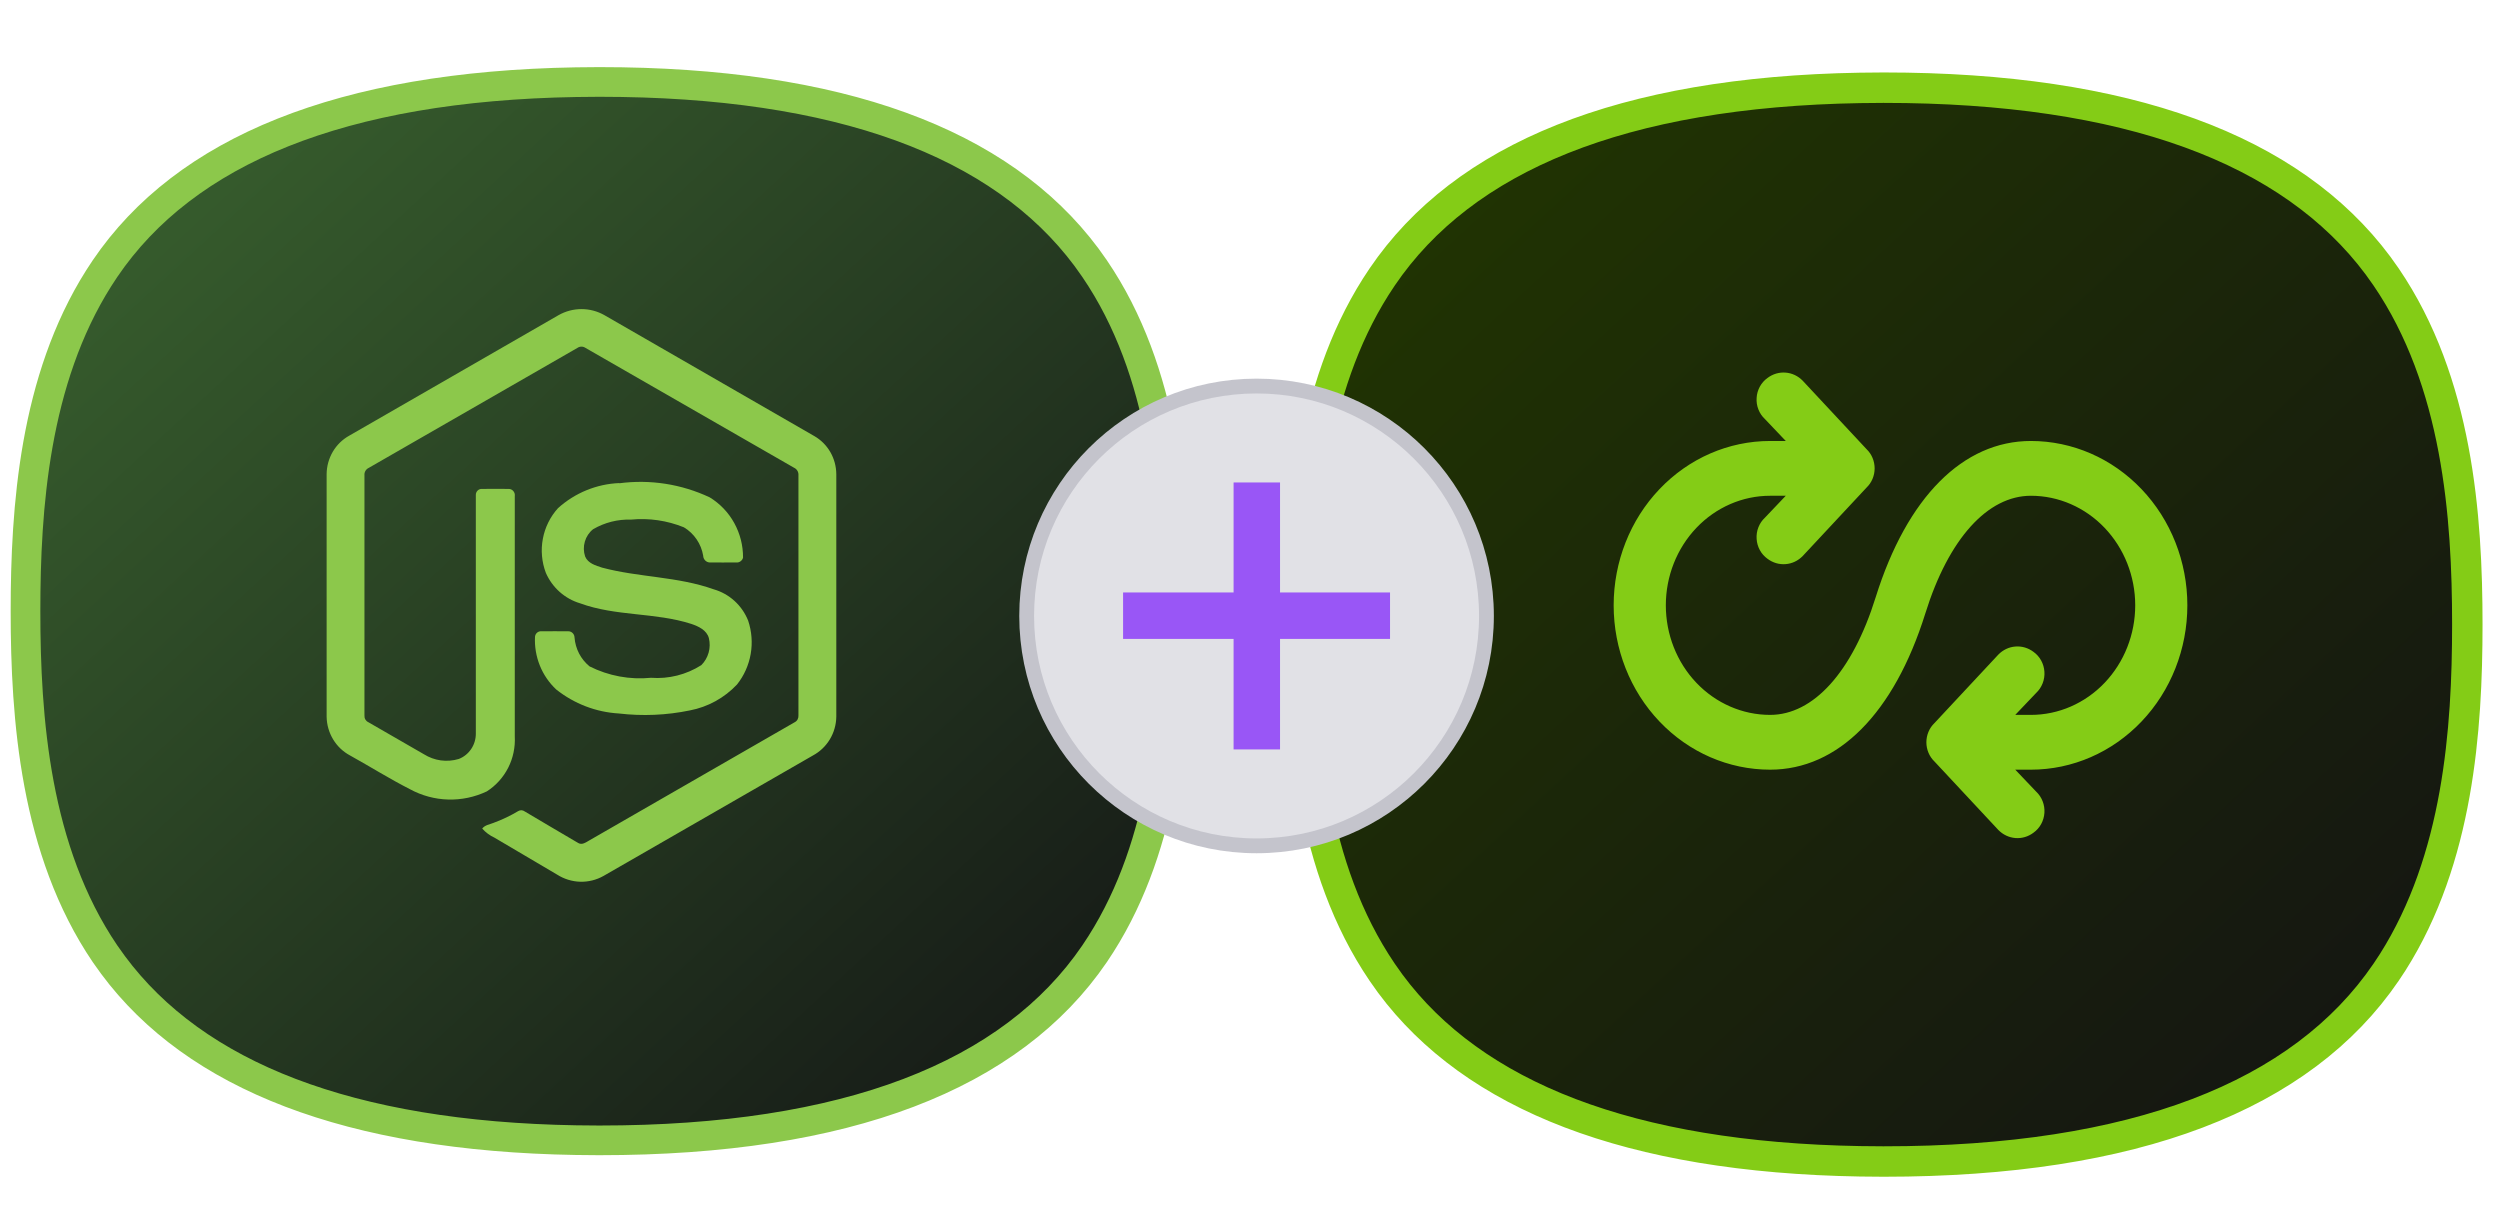 <svg width="69" height="34" viewBox="0 0 69 34" fill="none" xmlns="http://www.w3.org/2000/svg">
<path d="M16.532 2.262L16.545 2.262C23.162 2.262 27.627 3.933 29.987 7.099L30.209 7.411C32.154 10.264 32.417 13.922 32.417 16.869C32.417 19.723 32.17 23.245 30.386 26.056L30.209 26.326C27.913 29.693 23.374 31.474 16.544 31.474L16.532 31.474L15.899 31.468C9.64 31.362 5.395 29.698 3.121 26.635L2.899 26.324C0.966 23.476 0.704 19.818 0.704 16.869C0.704 14.012 0.95 10.488 2.723 7.682L2.899 7.413C5.113 4.151 9.431 2.378 15.9 2.268L16.532 2.262Z" fill="url(#paint0_linear_123_265)" stroke="#8CC84B" stroke-width="0.819"/>
<path d="M15.415 8.699C15.609 8.589 15.827 8.531 16.049 8.531C16.271 8.531 16.49 8.589 16.683 8.699C18.615 9.812 20.547 10.925 22.479 12.038C22.661 12.143 22.812 12.295 22.918 12.479C23.024 12.663 23.08 12.872 23.082 13.085V19.784C23.078 20.005 23.016 20.221 22.902 20.409C22.788 20.597 22.626 20.75 22.434 20.853C20.509 21.96 18.584 23.067 16.659 24.175C16.462 24.287 16.238 24.342 16.013 24.336C15.787 24.329 15.567 24.261 15.376 24.139C14.799 23.798 14.222 23.457 13.643 23.117C13.517 23.059 13.403 22.974 13.309 22.869C13.383 22.77 13.515 22.755 13.621 22.711C13.859 22.624 14.087 22.515 14.305 22.385C14.332 22.369 14.364 22.361 14.395 22.363C14.427 22.365 14.457 22.377 14.483 22.396C14.977 22.685 15.466 22.982 15.961 23.268C16.067 23.33 16.174 23.247 16.264 23.196C18.153 22.107 20.043 21.019 21.934 19.933C21.968 19.916 21.996 19.889 22.014 19.855C22.032 19.821 22.04 19.783 22.037 19.745C22.037 17.536 22.037 15.326 22.037 13.117C22.04 13.074 22.031 13.031 22.009 12.994C21.987 12.957 21.955 12.928 21.916 12.91C19.997 11.808 18.078 10.706 16.161 9.603C16.128 9.58 16.088 9.567 16.048 9.567C16.008 9.567 15.968 9.58 15.935 9.603C14.016 10.706 12.097 11.809 10.18 12.912C10.142 12.929 10.109 12.958 10.087 12.995C10.065 13.031 10.055 13.074 10.059 13.117C10.059 15.326 10.059 17.536 10.059 19.745C10.056 19.783 10.064 19.822 10.082 19.855C10.101 19.888 10.129 19.915 10.163 19.931C10.675 20.227 11.188 20.522 11.7 20.817C11.842 20.906 12.001 20.964 12.167 20.987C12.332 21.009 12.501 20.996 12.661 20.948C12.8 20.895 12.919 20.799 13.003 20.675C13.088 20.55 13.133 20.402 13.133 20.251C13.135 18.055 13.133 15.858 13.133 13.663C13.132 13.639 13.136 13.616 13.145 13.595C13.154 13.573 13.167 13.554 13.184 13.538C13.2 13.522 13.22 13.51 13.242 13.502C13.264 13.495 13.287 13.492 13.309 13.494C13.553 13.494 13.802 13.491 14.047 13.494C14.071 13.495 14.095 13.501 14.116 13.512C14.137 13.523 14.156 13.538 14.171 13.557C14.186 13.576 14.197 13.598 14.204 13.621C14.21 13.645 14.212 13.669 14.208 13.693C14.208 15.903 14.21 18.114 14.208 20.323C14.224 20.624 14.162 20.923 14.026 21.19C13.89 21.457 13.687 21.682 13.437 21.842C13.103 22 12.738 22.078 12.369 22.067C12.001 22.057 11.64 21.959 11.315 21.782C10.752 21.496 10.215 21.158 9.662 20.851C9.47 20.749 9.308 20.596 9.195 20.408C9.081 20.22 9.019 20.005 9.015 19.784L9.015 13.085C9.017 12.868 9.076 12.655 9.185 12.468C9.295 12.281 9.452 12.128 9.64 12.024C11.566 10.916 13.491 9.808 15.415 8.699Z" fill="#8CC84B"/>
<path d="M17.094 13.338C17.945 13.226 18.809 13.361 19.588 13.727C19.87 13.899 20.104 14.143 20.265 14.435C20.426 14.727 20.51 15.056 20.508 15.392C20.497 15.434 20.471 15.47 20.436 15.494C20.401 15.519 20.358 15.529 20.316 15.524C20.072 15.524 19.828 15.527 19.584 15.524C19.537 15.521 19.493 15.5 19.461 15.466C19.428 15.431 19.409 15.386 19.408 15.338C19.381 15.176 19.319 15.021 19.227 14.886C19.135 14.751 19.015 14.637 18.876 14.554C18.412 14.366 17.912 14.293 17.416 14.341C17.05 14.329 16.688 14.421 16.37 14.606C16.261 14.692 16.181 14.812 16.142 14.947C16.102 15.082 16.105 15.227 16.15 15.36C16.229 15.55 16.443 15.609 16.619 15.667C17.631 15.937 18.703 15.91 19.695 16.264C19.909 16.325 20.105 16.434 20.271 16.584C20.436 16.734 20.565 16.92 20.649 17.129C20.748 17.425 20.773 17.743 20.719 18.051C20.665 18.36 20.535 18.649 20.342 18.892C19.992 19.263 19.538 19.512 19.042 19.607C18.396 19.741 17.733 19.769 17.078 19.692C16.45 19.655 15.848 19.424 15.352 19.03C15.155 18.846 15 18.62 14.899 18.368C14.798 18.116 14.752 17.844 14.766 17.572C14.771 17.528 14.792 17.488 14.825 17.46C14.859 17.432 14.902 17.419 14.945 17.423C15.189 17.423 15.436 17.42 15.681 17.423C15.704 17.422 15.726 17.426 15.748 17.435C15.769 17.443 15.788 17.456 15.804 17.472C15.821 17.488 15.834 17.507 15.843 17.529C15.852 17.55 15.856 17.573 15.857 17.596C15.869 17.75 15.912 17.901 15.983 18.038C16.055 18.175 16.153 18.295 16.271 18.392C16.797 18.656 17.384 18.765 17.967 18.707C18.454 18.744 18.941 18.622 19.356 18.358C19.452 18.263 19.521 18.144 19.558 18.013C19.595 17.883 19.597 17.744 19.565 17.612C19.506 17.391 19.279 17.288 19.084 17.221C18.085 16.898 17.001 17.015 16.01 16.651C15.802 16.589 15.611 16.482 15.447 16.337C15.284 16.192 15.154 16.013 15.066 15.812C14.952 15.512 14.923 15.185 14.983 14.869C15.042 14.553 15.188 14.26 15.402 14.024C15.87 13.603 16.465 13.359 17.089 13.333L17.094 13.338Z" fill="#8CC84B"/>
<path d="M51.98 2.42L51.993 2.42C58.708 2.42 63.237 4.115 65.631 7.327L65.856 7.643C67.829 10.537 68.098 14.248 68.098 17.238C68.098 20.135 67.846 23.708 66.036 26.561L65.856 26.834C63.527 30.25 58.923 32.058 51.991 32.058L51.98 32.058L51.337 32.052C44.985 31.944 40.678 30.256 38.371 27.148L38.148 26.833C36.186 23.944 35.92 20.232 35.92 17.238C35.92 14.339 36.17 10.765 37.969 7.918L38.148 7.645C40.394 4.336 44.774 2.537 51.338 2.426L51.98 2.42Z" fill="url(#paint1_linear_123_265)" stroke="#84CC16" stroke-width="0.84"/>
<path d="M60.371 16.707C60.371 15.504 59.916 14.35 59.106 13.5C58.296 12.649 57.198 12.171 56.053 12.171C54.181 12.171 52.634 13.721 51.77 16.48C51.123 18.559 50.043 19.731 48.855 19.731C48.092 19.731 47.36 19.412 46.82 18.845C46.28 18.278 45.977 17.509 45.977 16.707C45.977 15.905 46.28 15.136 46.82 14.569C47.36 14.002 48.092 13.683 48.855 13.683H49.287L48.712 14.288C48.633 14.361 48.572 14.451 48.532 14.553C48.492 14.654 48.475 14.764 48.483 14.873C48.489 14.983 48.52 15.089 48.572 15.184C48.624 15.279 48.697 15.361 48.783 15.422C48.928 15.532 49.105 15.584 49.282 15.57C49.46 15.557 49.628 15.477 49.755 15.346L51.518 13.456C51.588 13.389 51.644 13.307 51.682 13.216C51.72 13.125 51.74 13.027 51.74 12.927C51.74 12.828 51.72 12.729 51.682 12.638C51.644 12.547 51.588 12.465 51.518 12.398L49.755 10.508C49.628 10.377 49.46 10.297 49.282 10.284C49.105 10.27 48.928 10.322 48.783 10.432C48.697 10.493 48.624 10.575 48.572 10.67C48.52 10.765 48.489 10.871 48.483 10.981C48.475 11.09 48.492 11.2 48.532 11.301C48.572 11.403 48.633 11.493 48.712 11.566L49.287 12.171H48.855C47.71 12.171 46.612 12.649 45.802 13.5C44.992 14.35 44.537 15.504 44.537 16.707C44.537 17.91 44.992 19.064 45.802 19.914C46.612 20.765 47.71 21.243 48.855 21.243C50.727 21.243 52.274 19.693 53.138 16.934C53.785 14.855 54.865 13.683 56.053 13.683C56.816 13.683 57.548 14.002 58.088 14.569C58.628 15.136 58.932 15.905 58.932 16.707C58.932 17.509 58.628 18.278 58.088 18.845C57.548 19.412 56.816 19.731 56.053 19.731H55.621L56.197 19.126C56.275 19.053 56.336 18.963 56.376 18.861C56.416 18.76 56.433 18.65 56.426 18.541C56.419 18.431 56.388 18.325 56.336 18.23C56.284 18.135 56.211 18.053 56.125 17.992C55.98 17.882 55.803 17.83 55.626 17.844C55.448 17.857 55.281 17.937 55.153 18.068L53.39 19.958C53.32 20.025 53.264 20.107 53.226 20.198C53.188 20.289 53.168 20.387 53.168 20.487C53.168 20.587 53.188 20.685 53.226 20.776C53.264 20.867 53.32 20.949 53.39 21.016L55.153 22.906C55.281 23.037 55.448 23.116 55.626 23.13C55.803 23.144 55.98 23.092 56.125 22.982C56.211 22.921 56.284 22.839 56.336 22.744C56.388 22.649 56.419 22.543 56.426 22.433C56.433 22.324 56.416 22.214 56.376 22.113C56.336 22.011 56.275 21.921 56.197 21.848L55.621 21.243H56.053C57.198 21.243 58.296 20.765 59.106 19.914C59.916 19.064 60.371 17.91 60.371 16.707Z" fill="#84CC16"/>
<circle cx="34.681" cy="17" r="6.345" fill="#E1E1E6" stroke="#C4C4CC" stroke-width="0.409"/>
<path d="M34.047 20.684V17.634H30.997V16.352H34.047V13.316H35.329V16.352H38.365V17.634H35.329V20.684H34.047Z" fill="#9956F6"/>
<defs>
<linearGradient id="paint0_linear_123_265" x1="0.3" y1="1.936" x2="30.275" y2="34.419" gradientUnits="userSpaceOnUse">
<stop stop-color="#3B6630"/>
<stop offset="1" stop-color="#121214"/>
</linearGradient>
<linearGradient id="paint1_linear_123_265" x1="35.508" y1="2.083" x2="65.858" y2="34.974" gradientUnits="userSpaceOnUse">
<stop stop-color="#84CC16"/>
<stop offset="0" stop-color="#223800"/>
<stop offset="1" stop-color="#131214"/>
</linearGradient>
</defs>
</svg>

